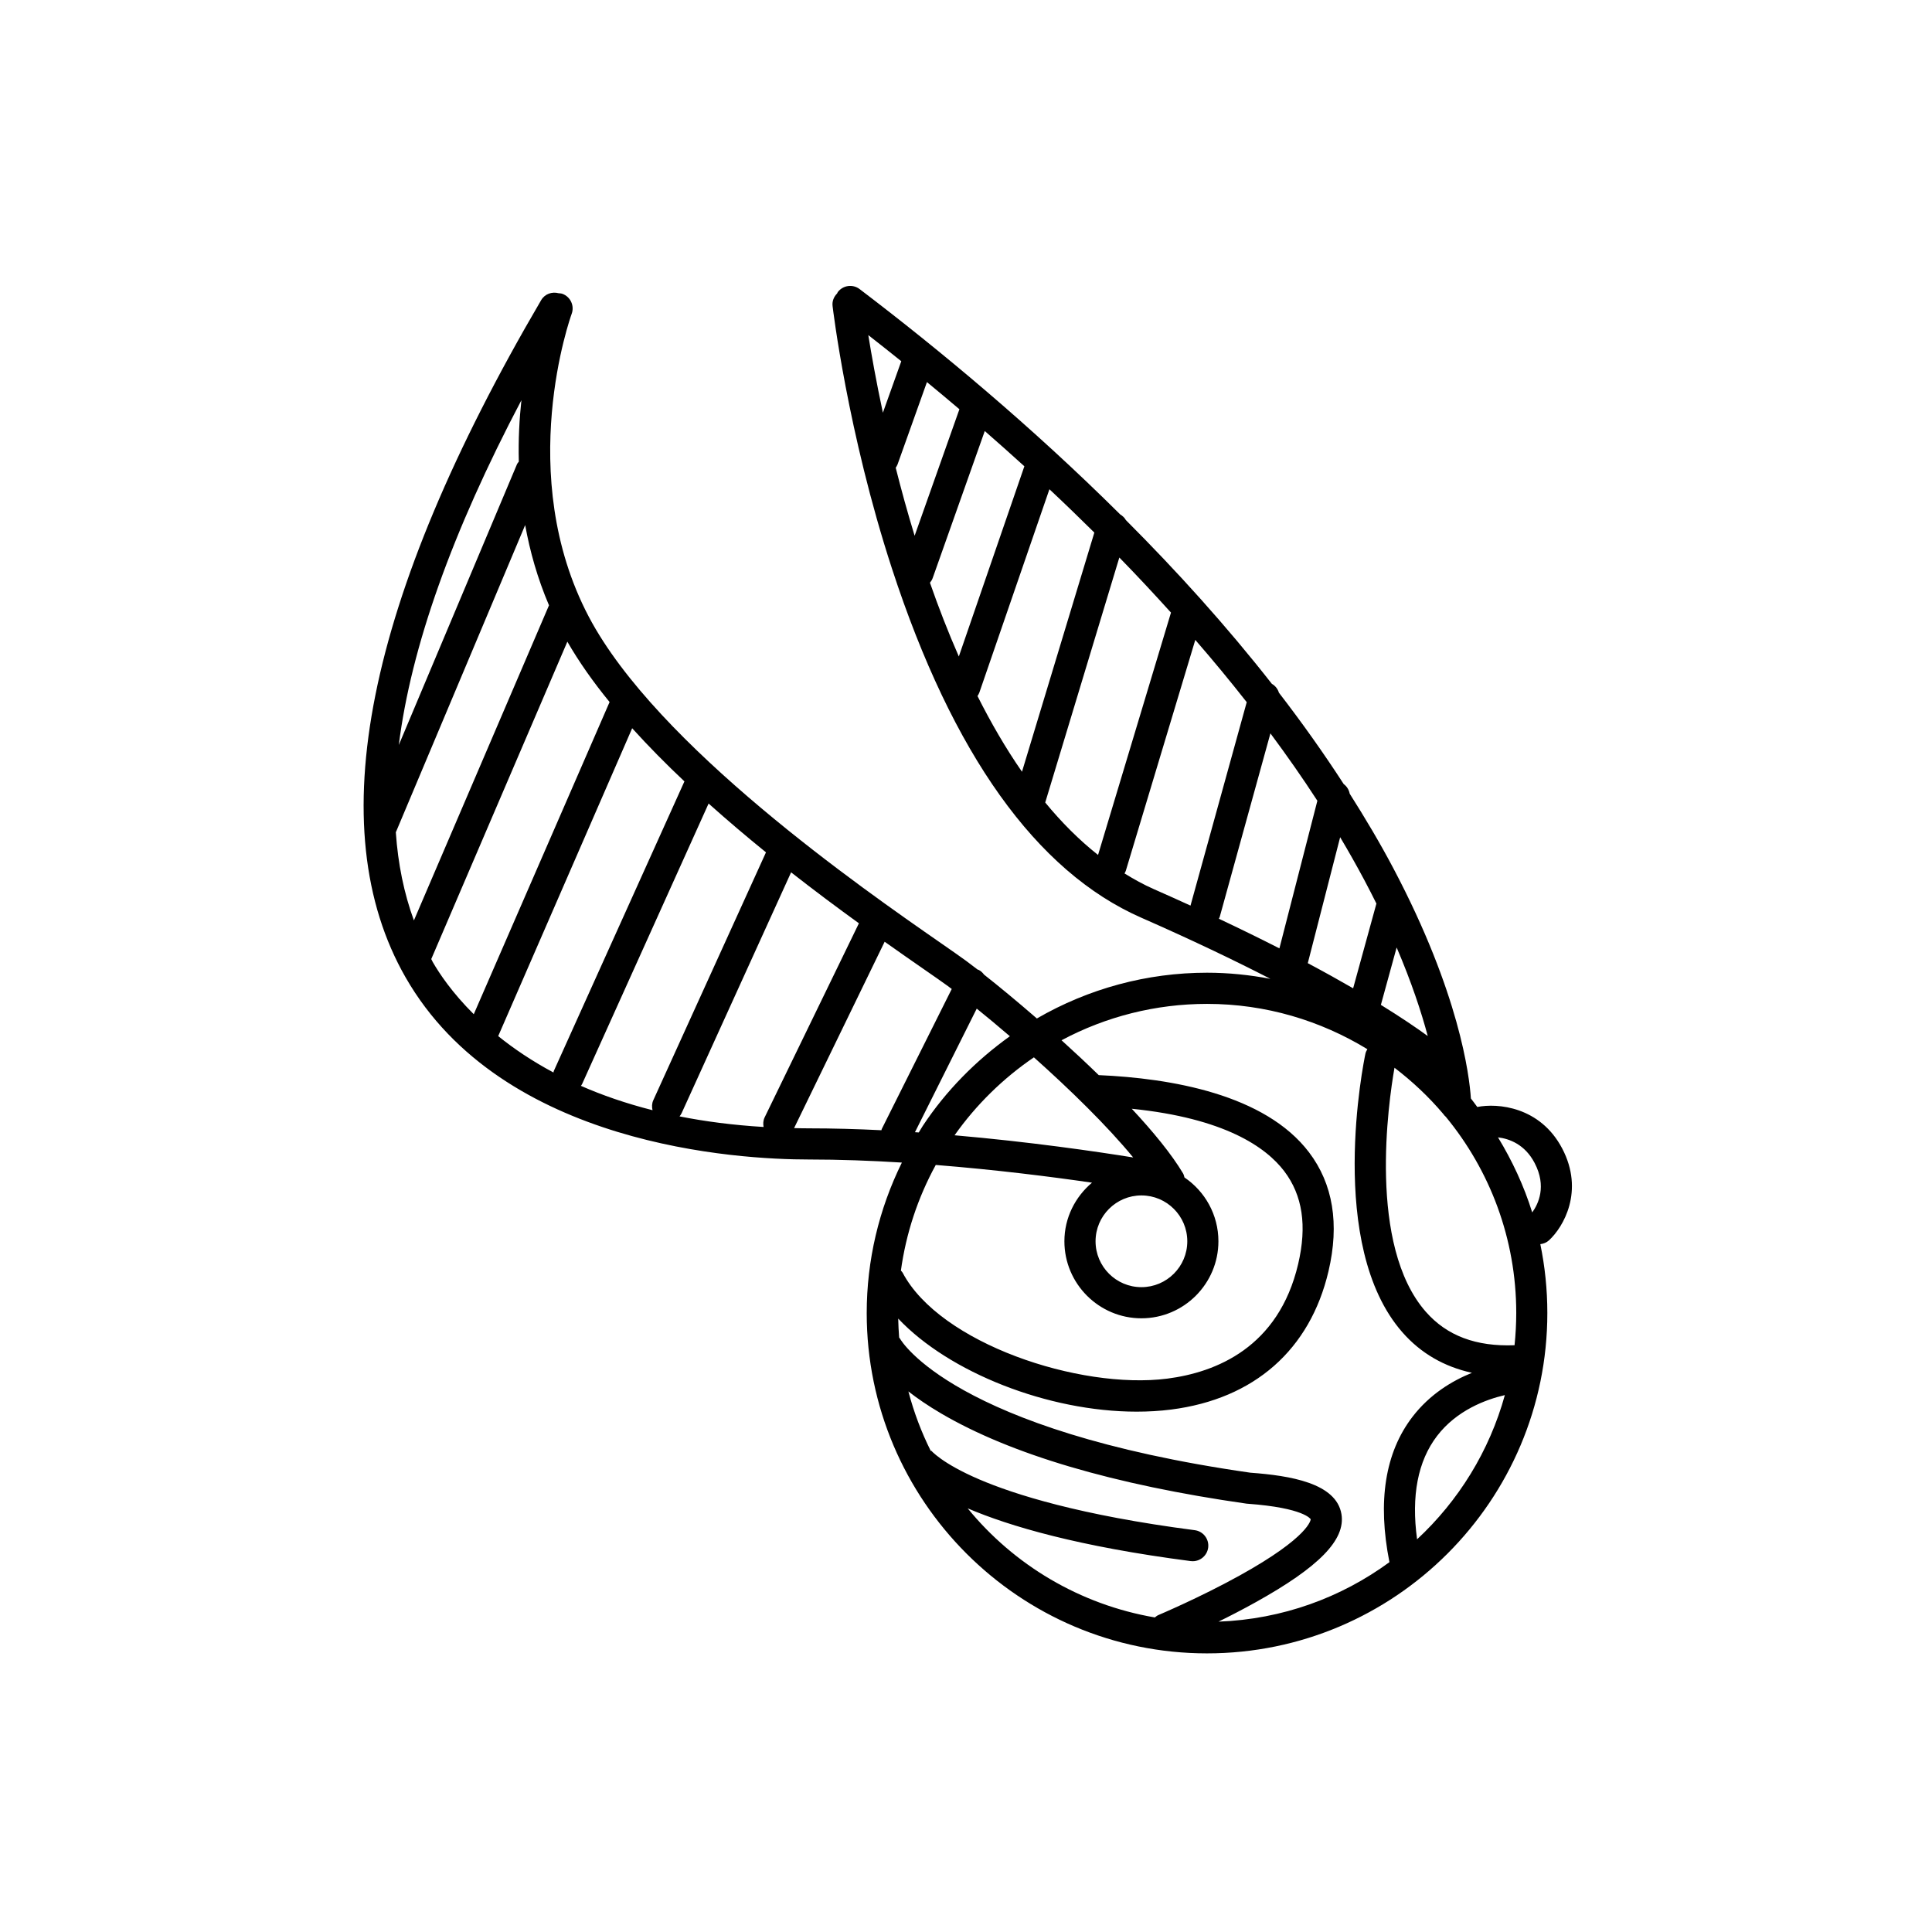 <svg xmlns="http://www.w3.org/2000/svg" xmlns:xlink="http://www.w3.org/1999/xlink" version="1.1" x="0px" y="0px" viewBox="0 0 100 100" enable-background="new 0 0 100 100" xml:space="preserve"><path fill="#000000" d="M80.859,59.445c-1.141-2.171-3.348-2.357-4.395-2.148c-0.112-0.146-0.215-0.299-0.331-0.44  c-0.077-1.183-0.593-5.443-4.012-11.913c-0.691-1.309-1.456-2.594-2.261-3.863c-0.038-0.199-0.146-0.377-0.31-0.498  c-1.044-1.612-2.167-3.19-3.353-4.728c-0.059-0.195-0.186-0.357-0.367-0.461c-2.348-2.997-4.916-5.834-7.555-8.474  c-0.066-0.124-0.172-0.218-0.294-0.294c-4.594-4.563-9.365-8.529-13.487-11.663c-0.354-0.269-0.859-0.201-1.13,0.154  c-0.016,0.022-0.021,0.048-0.034,0.071c-0.167,0.168-0.267,0.399-0.236,0.652c0.008,0.064,0.771,6.535,3.075,13.594  c3.134,9.601,7.474,15.678,12.897,18.063c2.629,1.155,4.839,2.216,6.691,3.168c-1.065-0.202-2.16-0.318-3.282-0.318  c-3.109,0-6.135,0.823-8.807,2.369c-1.036-0.899-1.99-1.685-2.734-2.271c-0.073-0.099-0.162-0.186-0.279-0.245  c-0.017-0.008-0.035-0.007-0.053-0.015c-0.219-0.169-0.423-0.325-0.588-0.446c-0.297-0.218-0.753-0.535-1.33-0.936  c-4.019-2.791-14.691-10.204-18.207-16.879c-3.874-7.357-0.933-15.558-0.888-15.678c0.155-0.417-0.057-0.882-0.475-1.037  c-0.066-0.025-0.134-0.025-0.201-0.032c-0.342-0.092-0.715,0.037-0.902,0.357c-9.093,15.522-11.452,27.318-7.016,35.058  c5.011,8.743,17.238,9.423,20.865,9.423c1.6,0,3.229,0.06,4.821,0.159c-1.19,2.41-1.82,5.062-1.82,7.788  c0,9.714,7.901,17.616,17.613,17.616c9.714,0,17.616-7.902,17.616-17.616c0-1.221-0.125-2.413-0.363-3.565  c0.16-0.021,0.316-0.076,0.443-0.193C80.918,63.523,82.017,61.651,80.859,59.445z M78.393,69.629  c-1.99,0.076-3.498-0.486-4.592-1.731c-3.012-3.429-1.936-10.846-1.622-12.632c0.922,0.706,1.771,1.501,2.52,2.387  c0.04,0.057,0.082,0.108,0.136,0.152c2.277,2.765,3.646,6.304,3.646,10.157C78.48,68.525,78.449,69.081,78.393,69.629z   M63.088,47.553c0.015-0.034,0.036-0.062,0.046-0.098l2.623-9.496c0.849,1.144,1.663,2.305,2.43,3.488l-1.965,7.641  C65.268,48.602,64.228,48.091,63.088,47.553z M73.9,53.624c-0.611-0.443-1.408-0.983-2.426-1.612l0.816-2.971  C73.062,50.845,73.568,52.382,73.9,53.624z M71.243,46.769l-1.205,4.385c-0.701-0.405-1.48-0.839-2.347-1.301l1.675-6.519  c0.436,0.732,0.854,1.471,1.251,2.216C70.84,45.967,71.045,46.372,71.243,46.769z M50.595,36.027  c0.038-0.057,0.073-0.115,0.097-0.183l3.626-10.521c0.777,0.728,1.553,1.479,2.325,2.243l-3.745,12.379  C52.051,38.723,51.286,37.402,50.595,36.027z M48.134,30.162c0.059-0.071,0.109-0.151,0.142-0.243l2.695-7.609  c0.681,0.593,1.364,1.202,2.05,1.825l-3.392,9.845C49.076,32.719,48.578,31.436,48.134,30.162z M46.362,24.21  c0.036-0.055,0.072-0.11,0.096-0.175l1.52-4.258c0.556,0.457,1.115,0.925,1.681,1.405l-2.318,6.549  C46.969,26.516,46.645,25.333,46.362,24.21z M44.943,17.345c0.56,0.437,1.13,0.888,1.707,1.352l-0.952,2.665  C45.35,19.729,45.103,18.341,44.943,17.345z M54.101,41.538l3.836-12.681c0.905,0.925,1.795,1.881,2.673,2.851l-3.775,12.544  C55.85,43.473,54.94,42.558,54.101,41.538z M58.204,45.209c0.025-0.046,0.055-0.09,0.069-0.143l3.595-11.945  c0.913,1.052,1.803,2.127,2.662,3.223l-2.91,10.529c-0.61-0.279-1.241-0.562-1.902-0.854C59.194,45.79,58.693,45.51,58.204,45.209z   M62.478,51.961c3.04,0,5.874,0.867,8.297,2.345c-0.042,0.072-0.083,0.146-0.101,0.232c-0.085,0.402-2.038,9.92,1.914,14.422  c0.952,1.085,2.159,1.78,3.599,2.097c-1.028,0.415-2.178,1.108-3.073,2.271c-1.426,1.854-1.822,4.388-1.197,7.529  c-2.5,1.835-5.544,2.957-8.847,3.079c0.597-0.294,1.252-0.631,1.906-0.995c3.301-1.833,4.674-3.241,4.458-4.566  c-0.266-1.612-2.654-1.997-4.718-2.149c-15.377-2.203-18.074-6.835-18.132-6.938c-0.011-0.022-0.03-0.035-0.044-0.056  c-0.024-0.325-0.043-0.652-0.049-0.983c2.631,2.789,7.759,4.818,12.342,4.818c0.606,0,1.206-0.035,1.786-0.109  c4.297-0.549,7.188-3.091,8.144-7.16c0.574-2.447,0.235-4.518-1.008-6.154c-2.283-3.007-7.16-3.834-10.884-3.996  c-0.635-0.617-1.284-1.224-1.926-1.804C57.254,52.61,59.834,51.961,62.478,51.961z M59.08,61.875c1.309,0,2.374,1.064,2.374,2.374  s-1.065,2.374-2.374,2.374c-1.31,0-2.374-1.064-2.374-2.374S57.771,61.875,59.08,61.875z M58.653,59.91  c-1.928-0.31-5.354-0.81-9.245-1.148c1.111-1.574,2.516-2.952,4.107-4.034C55.363,56.378,57.298,58.26,58.653,59.91z M39.523,58.332  c-1.581-0.096-3.027-0.285-4.35-0.548c0.041-0.052,0.08-0.105,0.108-0.168l5.666-12.464c1.241,0.971,2.428,1.854,3.51,2.638  l-4.881,10.049C39.5,57.999,39.493,58.169,39.523,58.332z M39.647,44.117l-5.833,12.832c-0.077,0.169-0.078,0.348-0.039,0.515  c-1.381-0.351-2.614-0.78-3.707-1.261c0.022-0.034,0.05-0.065,0.066-0.104l6.543-14.508C37.657,42.467,38.657,43.315,39.647,44.117z   M35.426,40.445l-6.762,14.992c-0.012,0.024-0.009,0.05-0.017,0.075c-1.122-0.599-2.065-1.243-2.86-1.883l6.934-15.935  C33.565,38.627,34.475,39.549,35.426,40.445z M20.487,43.071c0.004-0.009,0.011-0.015,0.015-0.024l6.681-15.87  c0.244,1.357,0.637,2.757,1.233,4.154l-6.992,16.31C20.913,46.241,20.599,44.718,20.487,43.071z M26.854,23.893  c-0.033,0.046-0.072,0.085-0.096,0.139l-6.116,14.528c0.633-5.06,2.753-11.021,6.346-17.846  C26.883,21.683,26.824,22.754,26.854,23.893z M22.397,49.791c-0.028-0.048-0.048-0.102-0.075-0.15l7.044-16.428  c0.598,1.039,1.335,2.084,2.186,3.124l-7.03,16.159C23.407,51.387,22.74,50.388,22.397,49.791z M41.102,58.391l4.687-9.647  c0.755,0.535,1.43,1.005,1.977,1.385c0.569,0.395,1.018,0.707,1.297,0.911c0.06,0.044,0.134,0.102,0.199,0.15l-3.622,7.246  c-0.011,0.021-0.009,0.043-0.018,0.065c-1.25-0.062-2.513-0.098-3.758-0.098C41.604,58.403,41.354,58.396,41.102,58.391z   M47.358,58.603l3.198-6.397c0.524,0.423,1.101,0.902,1.715,1.43c-1.758,1.257-3.311,2.829-4.5,4.628  c-0.076,0.115-0.142,0.235-0.215,0.352C47.491,58.611,47.425,58.607,47.358,58.603z M56.522,61.215  c-0.866,0.731-1.429,1.812-1.429,3.033c0,2.198,1.789,3.987,3.986,3.987s3.986-1.789,3.986-3.987c0-1.373-0.698-2.586-1.757-3.303  c-0.019-0.074-0.036-0.148-0.077-0.217c-0.6-1.003-1.551-2.159-2.651-3.339c4.804,0.489,6.944,1.986,7.891,3.23  c0.95,1.252,1.187,2.826,0.721,4.81c-1.013,4.314-4.245,5.604-6.777,5.929c-4.56,0.581-11.773-1.833-13.694-5.483  c-0.023-0.044-0.061-0.073-0.09-0.11c0.264-1.919,0.873-3.767,1.804-5.467C51.547,60.545,54.419,60.909,56.522,61.215z   M50.088,78.073c2.172,0.927,5.738,1.976,11.543,2.729c0.036,0.004,0.07,0.006,0.105,0.006c0.398,0,0.745-0.296,0.799-0.702  c0.057-0.442-0.255-0.847-0.696-0.904c-5.95-0.771-9.345-1.854-11.144-2.625c-1.958-0.838-2.504-1.502-2.51-1.508l0.016,0.02  l-0.022,0.015c-0.489-0.976-0.878-2.008-1.161-3.084c0.455,0.355,1.013,0.74,1.696,1.141c3.606,2.114,8.924,3.685,15.801,4.667  c0.019,0.002,0.036,0.004,0.056,0.005c2.946,0.214,3.27,0.802,3.271,0.803c0,0.008-0.024,0.89-3.689,2.919  c-2.059,1.139-4.177,2.032-4.198,2.042c-0.069,0.029-0.123,0.077-0.18,0.122C55.893,83.054,52.48,81.001,50.088,78.073z   M73.348,79.674c-0.307-2.249,0.037-4.046,1.034-5.35c1.022-1.335,2.535-1.887,3.509-2.114  C77.089,75.112,75.494,77.681,73.348,79.674z M79.307,62.755c-0.428-1.379-1.036-2.675-1.771-3.886  c0.593,0.073,1.391,0.364,1.895,1.326C80.067,61.407,79.62,62.325,79.307,62.755z"/></svg>